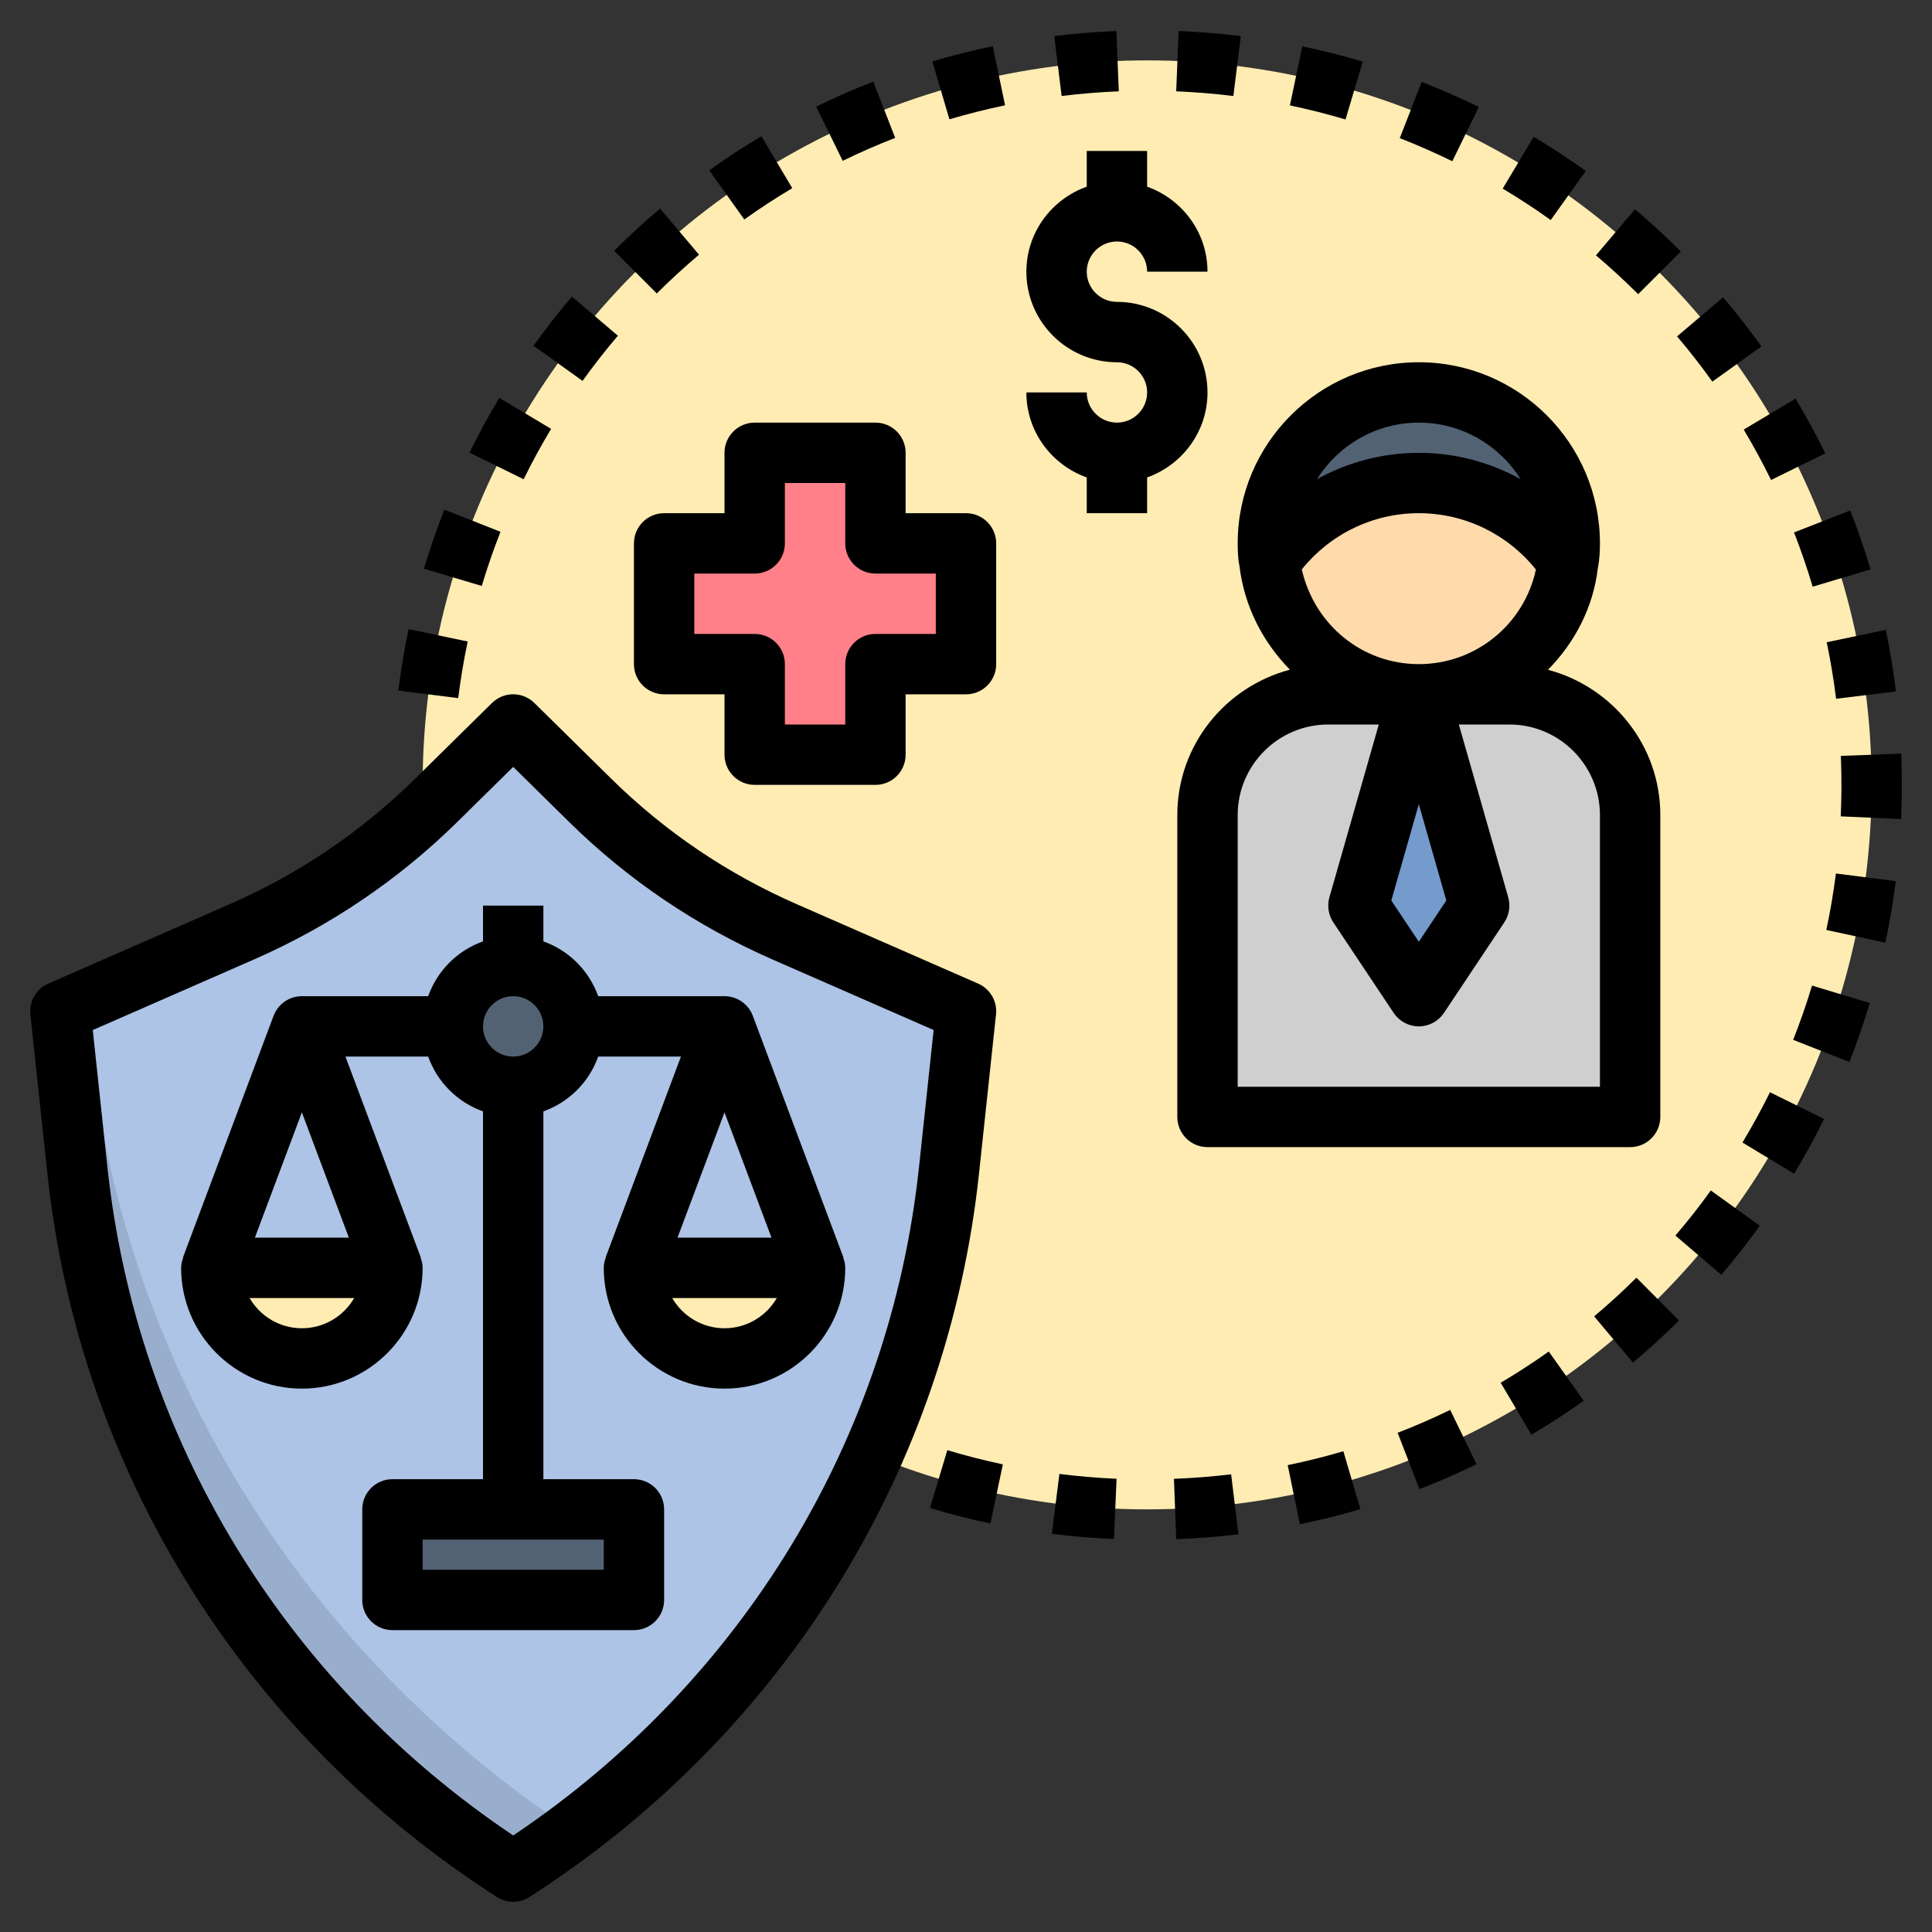<?xml version="1.0" encoding="UTF-8"?>
<svg xmlns="http://www.w3.org/2000/svg" id="Layer_1_1_" height="512" viewBox="0 0 64 64" width="512">
  <rect x="0" y="0" width="64" height="64" fill="#333333" stroke="none"/>
  <circle cx="38" cy="26" fill="#ffecb3" r="24"></circle>
  <path d="m19.544 26.506-2.544-2.506-2.544 2.506c-1.86 1.832-4.046 3.311-6.449 4.364l-6.007 2.63.563 5.269c1.001 9.367 6.182 17.809 14.137 23.034l.3.197.3-.197c7.955-5.225 13.136-13.666 14.137-23.033l.563-5.27-6.007-2.63c-2.403-1.053-4.59-2.532-6.449-4.364z" fill="#adc4e6"></path>
  <path d="m3.289 36.856-.637-3.641-.652.285.563 5.269c1.001 9.367 6.182 17.809 14.137 23.034l.3.197.3-.197c.567-.373 1.116-.766 1.655-1.17-8.271-5.461-13.961-14.033-15.666-23.777z" fill="#99aecc"></path>
  <path d="m7 42c0 1.657 1.343 3 3 3s3-1.343 3-3z" fill="#ffecb3"></path>
  <path d="m21 42c0 1.657 1.343 3 3 3s3-1.343 3-3z" fill="#ffecb3"></path>
  <path d="m13 50h8v3h-8z" fill="#526273"></path>
  <circle cx="17" cy="34" fill="#526273" r="2"></circle>
  <path d="m32 18h-3v-3h-4v3h-3v4h3v3h4v-3h3z" fill="#ff8088"></path>
  <path d="m38.965 50.987-.077-1.999c.633-.024 1.271-.075 1.895-.15l.241 1.986c-.679.082-1.372.137-2.059.163z"></path>
  <path d="m36.901 50.983c-.686-.029-1.378-.088-2.057-.173l.25-1.984c.624.079 1.262.132 1.894.16z"></path>
  <path d="m43.061 50.493-.404-1.959c.624-.128 1.244-.283 1.843-.46l.565 1.919c-.652.192-1.326.36-2.004.5z"></path>
  <path d="m32.808 50.467c-.669-.141-1.343-.314-2.002-.512l.575-1.916c.607.182 1.226.34 1.84.47z"></path>
  <path d="m47.02 49.329-.721-1.866c.586-.226 1.171-.481 1.741-.758l.873 1.8c-.619.3-1.256.578-1.893.824z"></path>
  <path d="m50.73 47.527-1.018-1.722c.54-.319 1.076-.667 1.593-1.034l1.158 1.631c-.562.399-1.145.777-1.733 1.125z"></path>
  <path d="m54.095 45.138-1.287-1.532c.478-.401.949-.832 1.401-1.281l1.41 1.418c-.491.488-1.004.957-1.524 1.395z"></path>
  <path d="m57.021 42.23-1.521-1.3c.409-.478.804-.98 1.173-1.494l1.623 1.168c-.401.559-.83 1.106-1.275 1.626z"></path>
  <path d="m59.433 38.881-1.712-1.033c.323-.536.63-1.097.912-1.666l1.792.885c-.306.62-.64 1.23-.992 1.814z"></path>
  <path d="m61.262 35.179-1.861-.733c.233-.59.443-1.195.625-1.797l1.914.578c-.197.654-.425 1.311-.678 1.952z"></path>
  <path d="m62.454 31.227-1.955-.42c.13-.607.237-1.237.318-1.871l1.984.252c-.088.69-.204 1.376-.347 2.039z"></path>
  <path d="m62.976 27.132-1.999-.089c.028-.628.031-1.267.007-1.9l-.004-.103 1.999-.075.004.103c.025.687.023 1.381-.007 2.064z"></path>
  <path d="m60.823 23.148c-.077-.627-.182-1.257-.311-1.873l1.957-.41c.14.67.254 1.356.338 2.038z"></path>
  <path d="m15.179 23.126-1.985-.249c.086-.681.201-1.366.341-2.037l1.958.411c-.131.618-.236 1.248-.314 1.875z"></path>
  <path d="m60.047 19.435c-.18-.605-.387-1.21-.617-1.798l1.863-.727c.25.639.475 1.296.671 1.952z"></path>
  <path d="m15.959 19.411-1.915-.572c.198-.663.424-1.321.675-1.956l1.861.733c-.23.583-.439 1.187-.621 1.795z"></path>
  <path d="m58.669 15.9c-.28-.569-.585-1.131-.906-1.67l1.717-1.025c.349.585.681 1.195.984 1.813z"></path>
  <path d="m17.347 15.876-1.794-.882c.302-.617.635-1.227.987-1.815l1.716 1.028c-.324.54-.631 1.101-.909 1.669z"></path>
  <path d="m56.724 12.642c-.371-.518-.764-1.022-1.169-1.499l1.525-1.294c.44.519.868 1.066 1.27 1.628z"></path>
  <path d="m19.298 12.618-1.625-1.165c.401-.559.829-1.108 1.273-1.629l1.522 1.297c-.407.478-.801.982-1.17 1.497z"></path>
  <path d="m54.267 9.745c-.448-.446-.917-.879-1.399-1.287l1.293-1.526c.522.443 1.033.913 1.518 1.399z"></path>
  <path d="m21.757 9.722-1.413-1.415c.488-.487 1-.958 1.521-1.398l1.291 1.528c-.48.405-.95.837-1.399 1.285z"></path>
  <path d="m51.37 7.289c-.519-.371-1.054-.721-1.591-1.041l1.026-1.717c.582.348 1.164.728 1.727 1.131z"></path>
  <path d="m24.656 7.27-1.162-1.627c.562-.402 1.144-.782 1.729-1.13l1.022 1.72c-.537.319-1.072.668-1.589 1.037z"></path>
  <path d="m48.11 5.341c-.567-.277-1.153-.535-1.741-.765l.727-1.863c.64.25 1.276.53 1.892.831z"></path>
  <path d="m27.916 5.328-.879-1.796c.613-.3 1.25-.579 1.892-.828l.725 1.864c-.59.228-1.176.485-1.738.76z"></path>
  <path d="m44.572 3.958c-.603-.18-1.222-.337-1.842-.466l.411-1.957c.673.141 1.347.311 2.002.507z"></path>
  <path d="m31.451 3.952-.567-1.918c.655-.194 1.328-.364 2.002-.504l.408 1.958c-.619.13-1.24.286-1.843.464z"></path>
  <path d="m40.857 3.181c-.625-.078-1.263-.13-1.894-.156l.081-1.999c.686.028 1.378.085 2.059.169z"></path>
  <path d="m35.168 3.18-.245-1.985c.679-.084 1.371-.14 2.058-.168l.081 1.998c-.633.026-1.27.078-1.894.155z"></path>
  <path d="m50 23h-6c-2.209 0-4 1.791-4 4v10h14v-10c0-2.209-1.791-4-4-4z" fill="#cfcfcf"></path>
  <path d="m47 23-2 7 2 3 2-3z" fill="#759acc"></path>
  <path d="m52 18c0 .21-.01.42-.05.62-.29 2.47-2.4 4.38-4.95 4.38s-4.66-1.91-4.95-4.38c-.04-.2-.05-.41-.05-.62 0-2.76 2.24-5 5-5s5 2.24 5 5z" fill="#ffdbac"></path>
  <path d="m47 13c-2.76 0-5 2.24-5 5 0 .21.01.42.05.62 1.07-1.58 2.89-2.62 4.95-2.62s3.88 1.04 4.95 2.62c.04-.2.05-.41.05-.62 0-2.76-2.24-5-5-5z" fill="#526273"></path>
  <path d="m16.15 62.639.301.197c.167.109.358.164.549.164s.382-.055.549-.164l.301-.198c8.231-5.407 13.546-14.068 14.581-23.763l.563-5.27c.047-.434-.193-.848-.593-1.022l-6.007-2.63c-2.302-1.008-4.37-2.407-6.148-4.16l-2.544-2.506c-.391-.384-1.014-.384-1.404 0l-2.544 2.506c-1.778 1.753-3.847 3.152-6.148 4.16l-6.007 2.63c-.399.175-.64.589-.593 1.022l.563 5.269c1.035 9.696 6.35 18.358 14.581 23.765zm-7.742-30.853c2.525-1.106 4.797-2.643 6.75-4.567l1.842-1.815 1.842 1.814c1.953 1.925 4.225 3.461 6.75 4.567l5.336 2.336-.485 4.542c-.961 9-5.855 17.052-13.442 22.139-7.589-5.087-12.482-13.139-13.443-22.139l-.485-4.541z"></path>
  <path d="m10 46c2.206 0 4-1.794 4-4 0-.124-.029-.239-.07-.349l.007-.003-2.494-6.648h2.741c.302.847.969 1.514 1.816 1.816v12.184h-3c-.553 0-1 .448-1 1v3c0 .552.447 1 1 1h8c.553 0 1-.448 1-1v-3c0-.552-.447-1-1-1h-3v-12.184c.847-.302 1.514-.969 1.816-1.816h2.741l-2.493 6.649.007.003c-.042.109-.071.224-.071.348 0 2.206 1.794 4 4 4s4-1.794 4-4c0-.124-.029-.239-.07-.349l.007-.003-3-8c-.147-.389-.52-.648-.937-.648h-4.184c-.302-.847-.969-1.514-1.816-1.816v-1.184h-2v1.184c-.847.302-1.514.969-1.816 1.816h-4.184c-.417 0-.79.259-.937.649l-3 8 .007.003c-.041.109-.07.224-.07.348 0 2.206 1.794 4 4 4zm10 6h-6v-1h6zm-10-8c-.739 0-1.386-.403-1.731-1h3.463c-.346.597-.993 1-1.732 1zm-1.557-3 1.557-4.151 1.557 4.151zm15.557 3c-.739 0-1.386-.403-1.731-1h3.463c-.346.597-.993 1-1.732 1zm1.557-3h-3.114l1.557-4.151zm-8.557-8c.552 0 1 .449 1 1s-.448 1-1 1-1-.449-1-1 .448-1 1-1z"></path>
  <path d="m22 23h2v2c0 .552.447 1 1 1h4c.553 0 1-.448 1-1v-2h2c.553 0 1-.448 1-1v-4c0-.552-.447-1-1-1h-2v-2c0-.552-.447-1-1-1h-4c-.553 0-1 .448-1 1v2h-2c-.553 0-1 .448-1 1v4c0 .552.447 1 1 1zm1-4h2c.553 0 1-.448 1-1v-2h2v2c0 .552.447 1 1 1h2v2h-2c-.553 0-1 .448-1 1v2h-2v-2c0-.552-.447-1-1-1h-2z"></path>
  <path d="m37 14c-.552 0-1-.449-1-1h-2c0 1.302.839 2.402 2 2.816v1.184h2v-1.184c1.161-.414 2-1.514 2-2.816 0-1.654-1.346-3-3-3-.552 0-1-.449-1-1s.448-1 1-1 1 .449 1 1h2c0-1.302-.839-2.402-2-2.816v-1.184h-2v1.184c-1.161.414-2 1.514-2 2.816 0 1.654 1.346 3 3 3 .552 0 1 .449 1 1s-.448 1-1 1z"></path>
  <path d="m39 27v10c0 .552.447 1 1 1h14c.553 0 1-.448 1-1v-10c0-2.312-1.586-4.244-3.721-4.813.886-.9 1.499-2.061 1.652-3.37.061-.308.069-.598.069-.817 0-3.309-2.691-6-6-6s-6 2.691-6 6c0 .219.008.509.057.737.159 1.35.779 2.535 1.673 3.447-2.14.566-3.73 2.501-3.73 4.816zm8-.36.911 3.19-.911 1.367-.911-1.367zm-3.877-7.777c.939-1.17 2.356-1.863 3.877-1.863 1.522 0 2.941.695 3.879 1.867-.388 1.806-1.985 3.133-3.879 3.133-1.873 0-3.456-1.298-3.877-3.137zm3.877-4.863c1.423 0 2.666.752 3.375 1.874-1.018-.562-2.174-.874-3.375-.874s-2.357.312-3.375.874c.709-1.122 1.952-1.874 3.375-1.874zm-6 13c0-1.654 1.346-3 3-3h1.674l-1.636 5.725c-.08.282-.033.585.13.83l2 3c.186.278.498.445.832.445s.646-.167.832-.445l2-3c.163-.244.21-.547.13-.83l-1.636-5.725h1.674c1.654 0 3 1.346 3 3v9h-12z"></path>
</svg>
